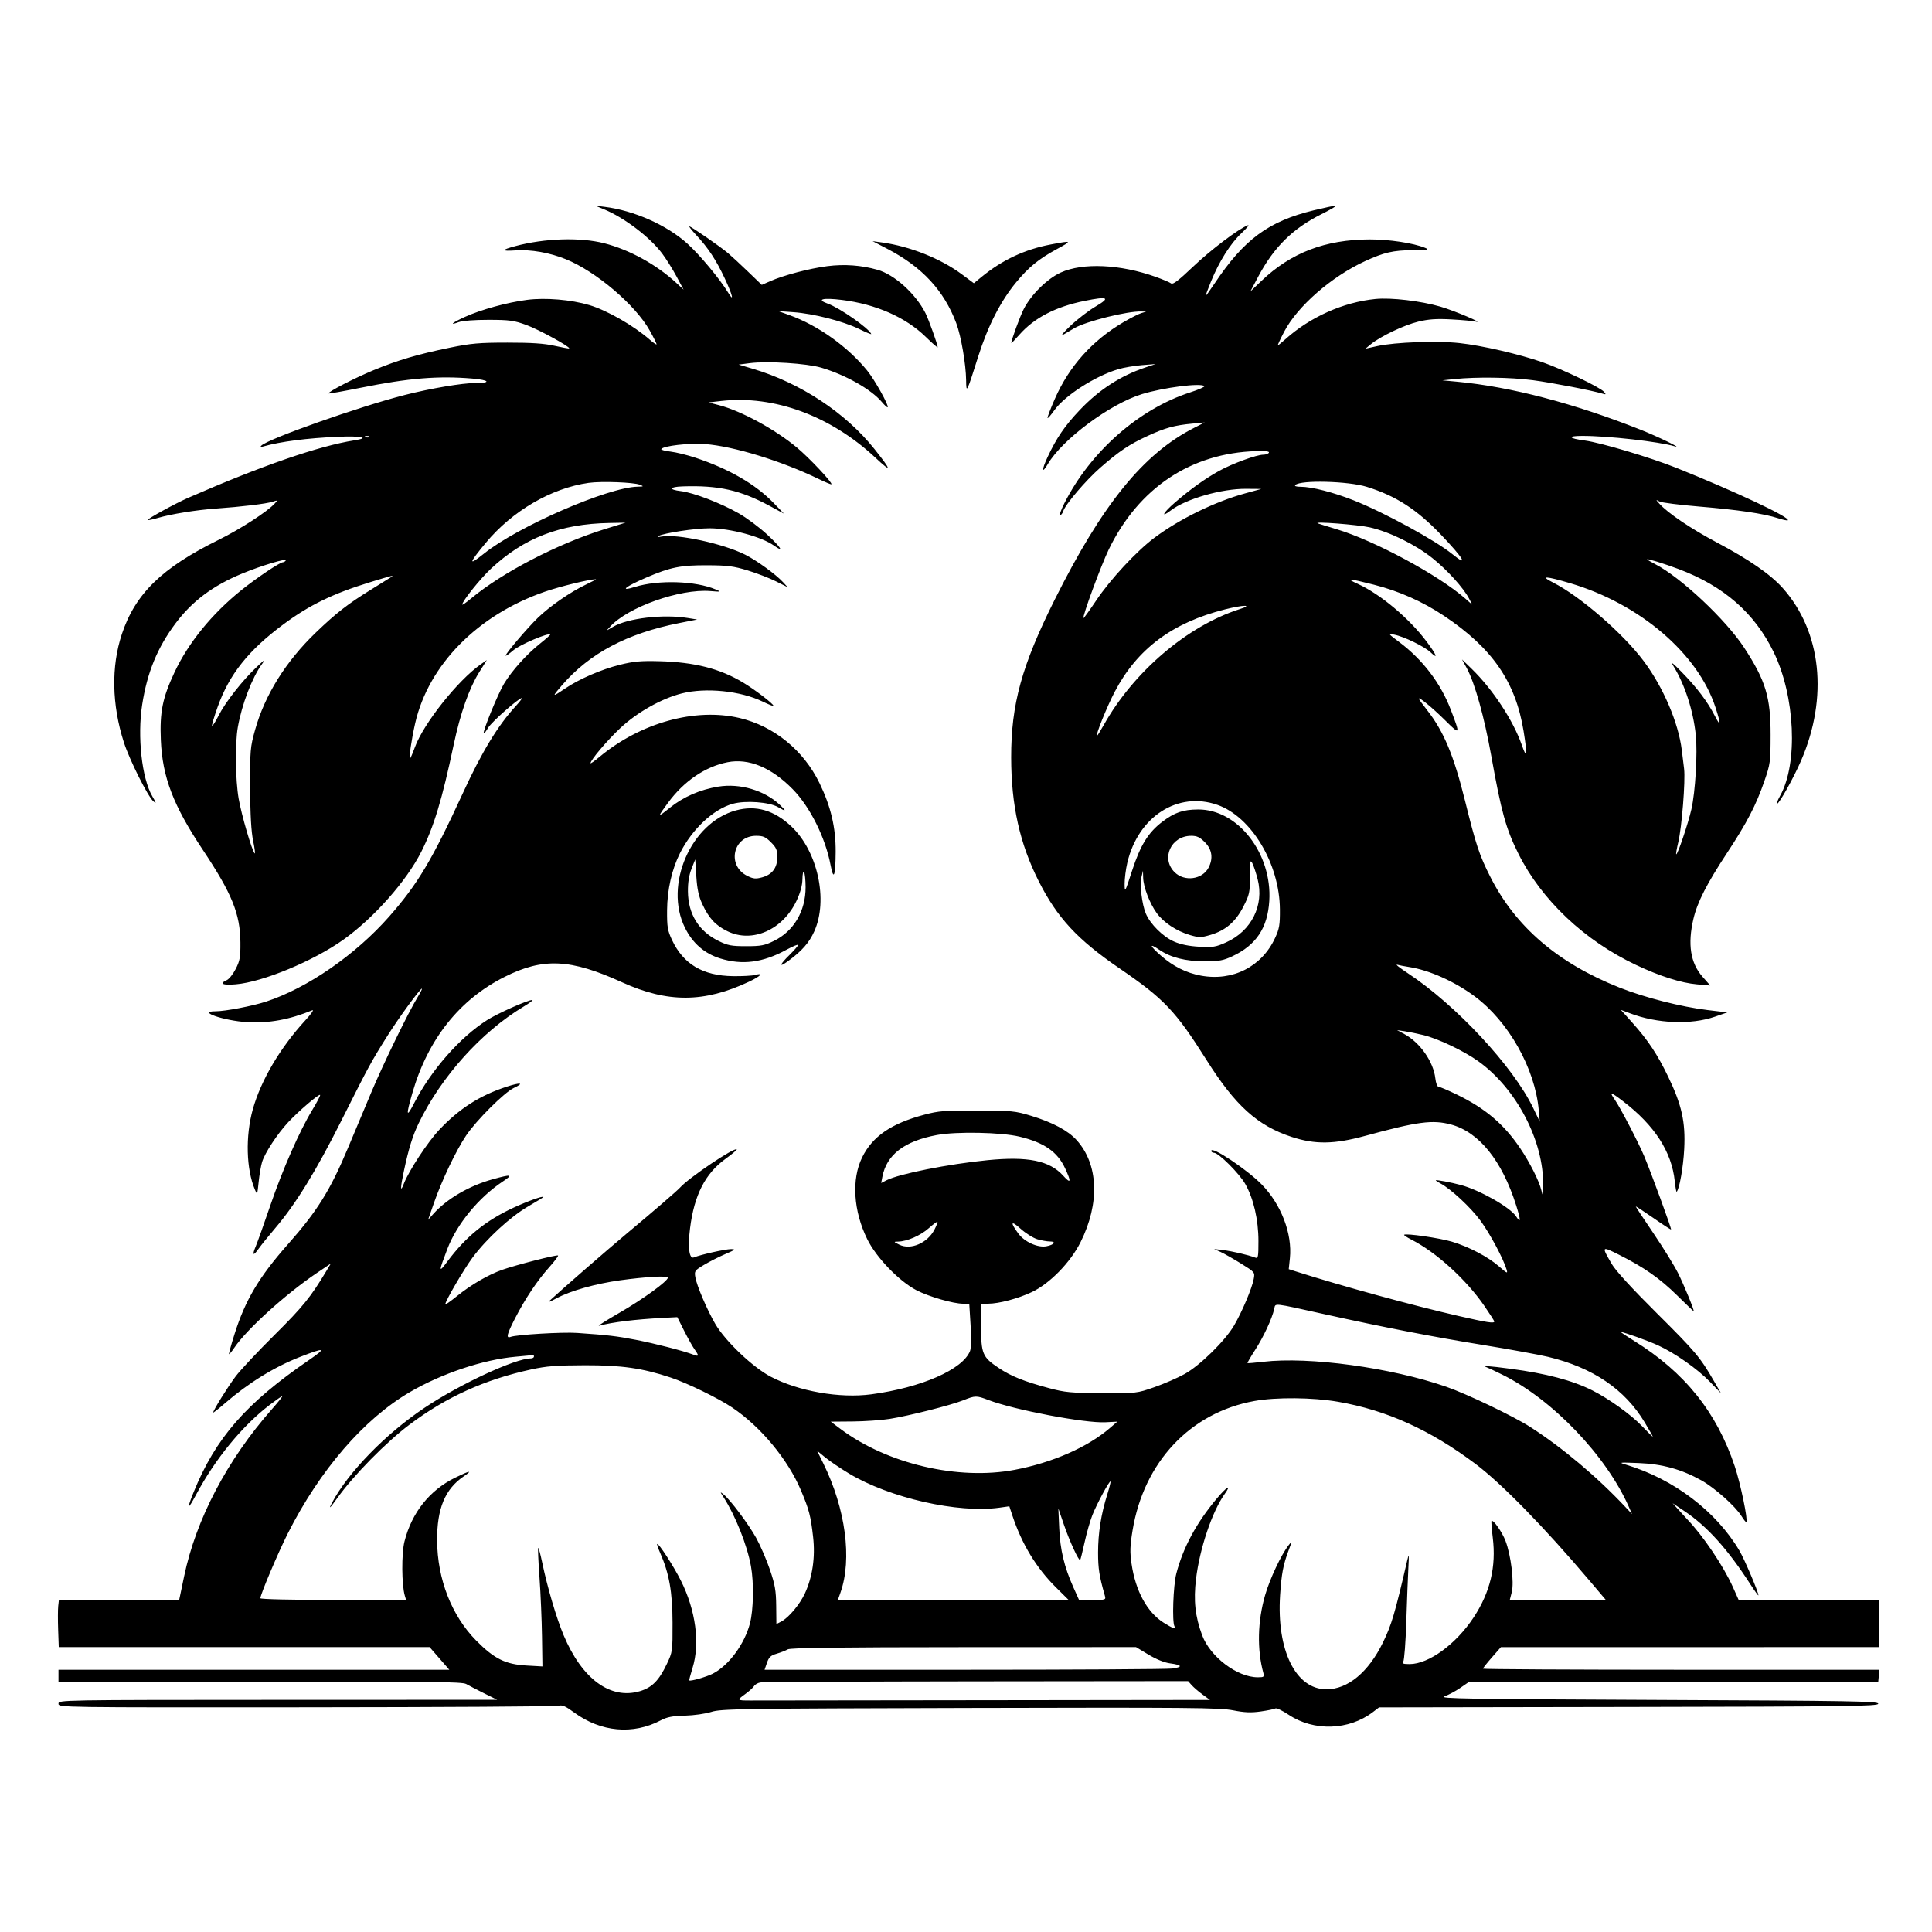 <svg xmlns="http://www.w3.org/2000/svg" height="3072" width="3072" version="1.1" id="svg"><path fill-rule="evenodd" fill="black" stroke="none" d="M960.920 333.025 C 993.145 346.452,1033.443 377.173,1052.932 403.170 C 1059.253 411.601,1069.494 427.950,1075.689 439.500 L 1086.953 460.500 1075.227 449.698 C 1043.606 420.568,1000.875 397.079,960.838 386.818 C 922.599 377.018,866.057 378.816,819.440 391.315 C 796.364 397.502,796.530 399.696,819.954 398.136 C 844.480 396.503,873.983 401.694,899.799 412.184 C 947.841 431.705,1010.327 484.864,1033.102 525.588 C 1039.096 536.307,1044.000 546.099,1044.000 547.349 C 1044.000 548.599,1039.321 545.513,1033.601 540.491 C 1007.917 517.940,965.269 493.465,937.073 485.095 C 907.906 476.436,867.212 473.019,838.093 476.782 C 806.179 480.907,764.990 492.224,738.998 504.010 C 719.021 513.067,713.125 518.222,729.750 512.094 C 735.433 509.999,755.142 508.524,777.000 508.559 C 810.068 508.611,817.122 509.568,836.683 516.659 C 856.308 523.773,907.326 551.674,904.987 554.013 C 904.496 554.504,894.061 552.631,881.797 549.851 C 865.476 546.151,845.430 544.799,807.000 544.806 C 761.796 544.814,749.036 545.936,715.186 552.879 C 663.953 563.386,632.686 572.619,593.837 588.712 C 563.068 601.457,520.490 623.490,522.584 625.584 C 523.154 626.154,545.868 622.140,573.060 616.663 C 649.770 601.214,696.615 597.339,751.047 601.940 C 778.107 604.228,781.700 609.000,756.363 609.000 C 735.295 609.000,684.936 617.515,643.500 628.084 C 571.523 646.443,425.998 697.832,415.500 708.598 C 413.465 710.684,414.431 711.119,418.500 709.947 C 445.546 702.162,488.638 696.581,537.750 694.502 C 575.023 692.925,589.360 696.144,563.250 700.227 C 507.249 708.985,415.681 740.675,298.816 791.742 C 278.877 800.455,233.391 825.391,234.823 826.823 C 235.459 827.459,242.622 826.016,250.740 823.617 C 271.981 817.338,312.281 810.829,343.500 808.635 C 383.715 805.808,423.370 801.029,433.223 797.822 C 441.598 795.096,441.744 795.205,436.891 800.568 C 425.218 813.467,382.118 841.379,347.569 858.415 C 257.528 902.813,215.143 944.090,193.792 1008.174 C 176.609 1059.750,177.742 1120.617,196.999 1180.500 C 205.925 1208.256,234.986 1266.313,243.878 1274.153 C 248.940 1278.616,248.641 1277.252,242.067 1265.899 C 225.477 1237.251,218.206 1171.175,226.067 1120.500 C 234.023 1069.215,250.311 1029.541,279.202 991.076 C 305.748 955.733,338.320 931.348,384.618 912.158 C 415.494 899.360,457.042 886.887,454.364 891.219 C 453.419 892.749,451.389 894.000,449.854 894.000 C 445.063 894.000,407.555 919.187,383.527 938.539 C 336.881 976.107,299.505 1022.072,277.514 1068.911 C 258.421 1109.577,253.858 1132.185,255.749 1176.748 C 258.255 1235.799,275.387 1280.571,322.618 1351.500 C 368.879 1420.973,381.897 1453.063,382.275 1498.561 C 382.469 1521.895,381.450 1527.678,374.872 1540.561 C 370.677 1548.777,364.265 1556.833,360.622 1558.461 C 347.990 1564.111,353.951 1566.874,374.968 1565.112 C 417.810 1561.521,498.587 1528.002,546.122 1494.091 C 594.559 1459.535,646.534 1400.771,670.090 1353.928 C 690.009 1314.317,702.995 1271.292,721.530 1183.500 C 731.864 1134.553,746.089 1094.169,761.852 1069.029 L 774.070 1049.541 764.285 1056.410 C 727.868 1081.971,673.397 1150.598,659.691 1188.186 C 656.119 1197.984,652.655 1206.000,651.995 1206.000 C 649.888 1206.000,654.368 1175.337,660.194 1149.872 C 681.426 1057.081,759.632 977.722,866.158 940.871 C 890.667 932.393,937.398 920.990,947.581 921.002 C 948.637 921.004,941.400 924.857,931.500 929.565 C 907.031 941.202,874.826 963.444,855.473 982.073 C 838.951 997.976,804.000 1039.006,804.000 1042.498 C 804.000 1043.581,809.565 1039.704,816.368 1033.881 C 826.748 1024.996,871.783 1005.783,874.907 1008.907 C 875.375 1009.375,868.204 1015.775,858.972 1023.129 C 837.126 1040.531,814.060 1066.216,801.338 1087.305 C 791.567 1103.503,766.919 1163.919,769.165 1166.165 C 769.765 1166.765,772.937 1162.713,776.213 1157.160 C 781.644 1147.955,824.648 1110.000,829.646 1110.000 C 830.811 1110.000,826.490 1115.738,820.043 1122.750 C 791.623 1153.665,766.163 1195.549,736.218 1260.648 C 687.129 1367.368,664.231 1405.744,618.854 1457.350 C 565.336 1518.213,488.559 1571.231,422.915 1592.655 C 401.343 1599.695,358.000 1607.989,342.750 1607.996 C 312.147 1608.009,356.448 1623.174,393.282 1625.295 C 427.556 1627.268,460.684 1621.193,496.500 1606.368 C 499.806 1605.000,495.017 1612.011,485.830 1621.987 C 445.626 1665.645,414.795 1717.844,401.950 1764.000 C 390.094 1806.605,391.472 1859.046,405.301 1891.500 C 409.033 1900.257,409.194 1899.933,411.269 1879.500 C 412.442 1867.950,414.896 1853.631,416.723 1847.681 C 421.200 1833.097,440.955 1803.017,458.307 1784.363 C 474.636 1766.808,507.062 1739.062,508.992 1740.992 C 509.710 1741.710,504.115 1752.480,496.559 1764.926 C 476.093 1798.636,449.309 1859.652,429.441 1917.824 C 419.734 1946.246,409.571 1974.770,406.857 1981.211 C 400.521 1996.244,402.440 1998.054,411.324 1985.423 C 415.162 1979.965,426.935 1965.375,437.485 1953.000 C 470.370 1914.428,502.602 1862.002,543.372 1780.773 C 586.446 1694.956,589.885 1688.626,616.064 1647.000 C 634.022 1618.446,667.922 1572.000,670.805 1572.000 C 671.649 1572.000,668.819 1577.738,664.516 1584.750 C 649.476 1609.258,609.705 1690.884,590.333 1737.000 C 579.590 1762.575,563.040 1802.052,553.555 1824.727 C 525.248 1892.400,504.540 1925.666,457.946 1978.314 C 412.076 2030.145,390.081 2067.084,373.084 2120.837 C 367.634 2138.073,363.613 2152.613,364.148 2153.148 C 364.684 2153.684,368.541 2149.032,372.720 2142.811 C 392.265 2113.715,454.270 2057.545,503.557 2024.287 L 526.033 2009.120 519.024 2020.810 C 493.957 2062.615,481.488 2078.005,436.638 2122.500 C 410.027 2148.900,382.174 2178.600,374.743 2188.500 C 362.150 2205.275,339.000 2242.497,339.000 2245.969 C 339.000 2246.815,347.438 2240.196,357.750 2231.259 C 394.844 2199.114,436.190 2173.590,477.000 2157.643 C 516.864 2142.065,519.858 2142.993,491.785 2162.223 C 391.100 2231.195,342.956 2286.319,307.767 2372.919 C 296.744 2400.048,298.282 2402.026,311.329 2377.500 C 342.006 2319.832,385.408 2266.892,429.502 2233.358 C 439.163 2226.011,447.866 2220.000,448.842 2220.000 C 449.819 2220.000,442.573 2229.113,432.740 2240.250 C 361.352 2321.112,311.687 2415.577,292.759 2506.500 C 290.011 2519.700,287.115 2533.538,286.324 2537.250 L 284.886 2544.000 189.271 2544.000 L 93.656 2544.000 92.578 2553.750 C 91.985 2559.113,91.933 2575.988,92.463 2591.250 L 93.426 2619.000 388.263 2619.000 L 683.100 2619.000 698.756 2637.000 L 714.412 2655.000 403.706 2655.000 L 93.000 2655.000 93.000 2664.750 L 93.000 2674.500 413.496 2673.972 C 684.287 2673.526,735.116 2674.099,741.246 2677.667 C 745.236 2679.989,757.950 2686.591,769.500 2692.337 L 790.500 2702.784 441.750 2702.892 C 95.036 2702.999,93.000 2703.035,93.000 2709.000 C 93.000 2714.971,94.900 2714.999,486.750 2714.701 C 703.313 2714.536,883.875 2713.453,888.000 2712.293 C 893.971 2710.613,899.031 2712.776,912.826 2722.905 C 955.416 2754.175,1006.446 2758.794,1050.746 2735.387 C 1060.626 2730.167,1069.245 2728.500,1089.000 2727.989 C 1103.271 2727.620,1121.766 2725.002,1131.000 2722.043 C 1146.346 2717.126,1175.086 2716.688,1542.000 2715.776 C 1890.350 2714.910,1939.310 2715.345,1960.517 2719.490 C 1978.982 2723.099,1989.186 2723.524,2004.663 2721.333 C 2015.735 2719.765,2026.215 2717.603,2027.952 2716.530 C 2029.689 2715.456,2039.169 2719.958,2049.018 2726.535 C 2089.039 2753.260,2144.728 2751.514,2182.984 2722.334 L 2192.798 2714.849 2589.649 2714.174 C 2940.106 2713.579,2986.500 2712.974,2986.500 2709.000 C 2986.500 2705.034,2944.871 2704.322,2635.841 2703.000 C 2331.469 2701.698,2286.721 2700.949,2296.841 2697.325 C 2303.254 2695.029,2314.575 2688.954,2322.000 2683.825 L 2335.500 2674.500 2661.000 2674.481 L 2986.500 2674.461 2987.440 2664.731 L 2988.380 2655.000 2673.190 2655.000 C 2499.836 2655.000,2358.000 2654.229,2358.000 2653.287 C 2358.000 2652.345,2364.413 2644.262,2372.250 2635.325 L 2386.500 2619.076 2687.250 2619.038 L 2988.000 2619.000 2988.000 2581.500 L 2988.000 2544.000 2876.250 2543.919 L 2764.500 2543.839 2755.500 2523.692 C 2740.441 2489.983,2707.327 2440.974,2682.019 2414.938 C 2681.183 2414.078,2675.775 2408.146,2670.000 2401.755 L 2659.500 2390.135 2677.785 2402.363 C 2714.520 2426.931,2747.052 2463.007,2783.612 2519.715 C 2790.425 2530.283,2796.000 2537.876,2796.000 2536.587 C 2796.000 2531.378,2773.822 2479.267,2765.853 2465.751 C 2728.931 2403.130,2661.344 2351.777,2586.000 2329.097 C 2573.156 2325.231,2574.104 2325.097,2605.500 2326.330 C 2643.137 2327.808,2673.716 2336.251,2705.367 2353.903 C 2726.507 2365.692,2759.512 2395.149,2769.266 2410.931 C 2772.796 2416.642,2776.180 2420.820,2776.786 2420.214 C 2779.689 2417.311,2767.583 2359.047,2758.329 2331.380 C 2729.513 2245.235,2678.736 2182.038,2598.078 2131.930 C 2585.745 2124.268,2576.410 2118.000,2577.332 2118.000 C 2581.689 2118.000,2619.460 2131.517,2635.813 2138.928 C 2662.837 2151.175,2699.113 2176.620,2719.031 2197.299 L 2736.562 2215.500 2725.298 2196.000 C 2703.435 2158.148,2695.658 2148.911,2634.375 2088.000 C 2594.867 2048.731,2569.028 2020.536,2562.896 2010.000 C 2546.188 1981.298,2546.342 1981.098,2574.336 1995.136 C 2613.927 2014.989,2639.201 2032.677,2666.794 2059.838 C 2680.853 2073.677,2692.665 2085.000,2693.043 2085.000 C 2694.821 2085.000,2677.809 2043.477,2668.116 2024.156 C 2662.141 2012.245,2644.595 1983.851,2629.126 1961.057 C 2613.657 1938.263,2601.000 1919.070,2601.000 1918.407 C 2601.000 1917.743,2613.436 1925.869,2628.635 1936.465 C 2643.834 1947.061,2656.636 1955.364,2657.084 1954.916 C 2658.091 1953.909,2625.779 1865.653,2614.647 1839.000 C 2605.513 1817.133,2576.185 1760.738,2567.602 1748.537 C 2558.372 1735.416,2561.049 1735.920,2580.750 1751.013 C 2631.072 1789.561,2658.105 1831.420,2663.014 1878.393 C 2664.034 1888.149,2665.372 1895.628,2665.988 1895.012 C 2670.390 1890.610,2676.527 1855.835,2678.003 1826.924 C 2680.191 1784.058,2674.150 1756.858,2652.448 1711.863 C 2635.307 1676.325,2620.435 1653.938,2595.363 1625.936 L 2577.205 1605.654 2591.657 1611.146 C 2635.142 1627.669,2688.760 1629.809,2727.000 1616.547 L 2746.500 1609.785 2715.426 1606.063 C 2673.147 1600.999,2615.346 1586.269,2575.134 1570.310 C 2477.085 1531.397,2409.937 1473.841,2369.656 1394.183 C 2352.209 1359.679,2347.050 1344.149,2329.429 1273.075 C 2311.674 1201.465,2295.680 1163.089,2269.753 1129.889 C 2262.189 1120.203,2256.000 1111.674,2256.000 1110.935 C 2256.000 1107.529,2277.558 1125.236,2297.571 1145.080 C 2322.023 1169.325,2322.258 1168.902,2306.813 1128.455 C 2290.662 1086.158,2262.122 1048.762,2224.500 1020.599 C 2206.983 1007.486,2206.782 1007.178,2217.000 1009.134 C 2232.222 1012.048,2265.160 1028.079,2274.750 1037.241 C 2287.477 1049.400,2284.499 1041.573,2268.084 1019.720 C 2240.396 982.859,2194.758 944.650,2159.006 928.395 C 2138.423 919.037,2143.623 919.292,2184.430 929.639 C 2224.376 939.768,2262.210 956.570,2296.157 979.256 C 2372.852 1030.510,2409.867 1084.157,2422.591 1162.500 C 2428.840 1200.980,2427.953 1208.263,2419.859 1184.923 C 2406.336 1145.930,2373.576 1096.067,2340.083 1063.500 L 2324.657 1048.500 2332.041 1062.000 C 2345.013 1085.718,2360.091 1139.724,2371.406 1203.000 C 2387.201 1291.328,2394.631 1318.070,2414.336 1357.500 C 2451.060 1430.988,2519.249 1495.494,2601.130 1534.206 C 2639.169 1552.190,2673.073 1562.980,2698.439 1565.174 L 2719.378 1566.986 2707.039 1552.968 C 2687.876 1531.198,2683.204 1501.289,2692.671 1461.000 C 2698.872 1434.610,2713.775 1405.383,2745.951 1356.509 C 2777.905 1307.973,2792.113 1280.638,2805.467 1242.000 C 2814.880 1214.765,2815.320 1211.503,2815.374 1168.500 C 2815.450 1108.569,2807.484 1082.242,2773.497 1030.102 C 2744.331 985.358,2672.548 917.927,2631.750 896.950 C 2624.738 893.344,2619.000 889.928,2619.000 889.359 C 2619.000 887.801,2645.891 896.100,2669.021 904.796 C 2740.816 931.789,2789.759 974.498,2820.137 1036.662 C 2854.422 1106.820,2859.300 1213.808,2830.559 1265.232 C 2826.634 1272.254,2824.437 1278.000,2825.676 1278.000 C 2829.033 1278.000,2852.158 1236.476,2863.807 1209.533 C 2907.376 1108.758,2896.265 1004.128,2834.657 935.027 C 2815.296 913.311,2780.838 889.463,2730.000 862.594 C 2689.172 841.016,2651.629 815.663,2638.328 800.689 C 2632.526 794.157,2632.528 794.142,2638.793 797.424 C 2642.254 799.238,2670.604 802.846,2701.793 805.442 C 2763.555 810.584,2804.429 816.620,2826.944 823.925 C 2834.889 826.502,2841.984 828.016,2842.712 827.288 C 2847.168 822.832,2759.037 781.376,2665.291 743.830 C 2624.457 727.476,2544.906 703.745,2520.000 700.488 C 2493.995 697.087,2491.615 693.191,2515.500 693.122 C 2556.593 693.004,2637.868 702.160,2663.263 709.767 C 2676.154 713.629,2635.818 694.088,2608.635 683.303 C 2503.168 641.457,2402.271 615.020,2317.500 607.020 L 2293.500 604.755 2313.000 602.728 C 2347.793 599.112,2401.896 599.896,2437.238 604.529 C 2467.628 608.512,2531.612 620.885,2548.476 626.039 C 2553.693 627.633,2553.942 627.250,2550.433 623.022 C 2544.609 616.004,2484.004 586.877,2452.500 575.955 C 2414.933 562.931,2356.761 549.499,2320.798 545.544 C 2285.409 541.653,2218.389 544.058,2190.299 550.227 L 2171.098 554.444 2179.799 547.315 C 2195.155 534.732,2232.857 516.786,2255.207 511.421 C 2271.774 507.444,2284.206 506.604,2307.707 507.875 C 2324.643 508.790,2341.875 510.344,2346.000 511.328 C 2362.373 515.233,2312.957 494.123,2290.361 487.560 C 2259.100 478.480,2211.905 472.921,2187.096 475.396 C 2135.642 480.531,2082.904 504.174,2043.343 539.843 C 2037.757 544.879,2032.621 549.000,2031.930 549.000 C 2031.239 549.000,2035.784 539.213,2042.031 527.250 C 2063.092 486.920,2117.061 439.854,2170.418 415.285 C 2200.740 401.322,2214.941 398.049,2246.456 397.758 C 2270.779 397.534,2273.300 397.046,2265.851 394.005 C 2247.248 386.409,2208.460 380.558,2177.564 380.686 C 2107.087 380.978,2052.692 401.856,2005.807 446.611 L 1988.114 463.500 2000.465 440.191 C 2025.396 393.139,2055.493 363.360,2101.155 340.566 C 2116.102 333.105,2126.344 327.002,2123.916 327.004 C 2121.487 327.006,2105.697 330.352,2088.828 334.439 C 2016.895 351.866,1977.873 380.736,1930.861 451.308 C 1923.238 462.753,1917.000 471.330,1917.000 470.369 C 1917.000 469.408,1920.917 458.997,1925.704 447.234 C 1938.645 415.433,1956.563 387.101,1974.117 370.681 C 1982.703 362.650,1987.202 357.038,1984.114 358.211 C 1969.449 363.779,1924.926 397.443,1896.978 424.094 C 1874.348 445.673,1864.935 452.876,1862.222 450.692 C 1860.175 449.044,1849.050 444.319,1837.500 440.191 C 1781.369 420.131,1721.683 417.420,1686.654 433.340 C 1665.151 443.113,1639.360 468.595,1627.717 491.572 C 1621.690 503.466,1608.000 540.852,1608.000 545.418 C 1608.000 546.203,1613.726 540.339,1620.725 532.388 C 1644.506 505.372,1678.356 487.771,1724.524 478.416 C 1761.793 470.864,1766.377 473.121,1742.304 487.169 C 1731.305 493.587,1713.125 507.556,1701.903 518.212 C 1690.682 528.868,1685.433 535.254,1690.241 532.403 C 1695.049 529.551,1703.149 524.794,1708.241 521.830 C 1727.192 510.801,1792.670 494.506,1815.000 495.262 L 1822.500 495.516 1814.652 497.891 C 1810.335 499.197,1797.510 505.728,1786.152 512.402 C 1736.631 541.503,1699.943 582.537,1677.315 634.132 C 1670.242 650.260,1665.007 664.007,1665.682 664.682 C 1666.357 665.357,1671.151 659.891,1676.335 652.536 C 1692.817 629.153,1741.263 597.985,1778.154 587.029 C 1786.759 584.474,1803.632 581.587,1815.649 580.614 L 1837.500 578.844 1821.000 584.376 C 1781.723 597.543,1747.475 619.762,1717.015 651.837 C 1693.201 676.913,1679.851 696.416,1665.737 726.750 C 1656.108 747.445,1656.358 754.361,1666.137 737.806 C 1689.396 698.433,1765.044 642.264,1815.811 626.674 C 1850.108 616.141,1909.539 608.539,1914.987 613.987 C 1916.079 615.079,1905.842 619.580,1892.237 623.988 C 1810.773 650.382,1733.723 718.347,1692.351 800.306 C 1687.160 810.588,1684.192 819.000,1685.755 819.000 C 1687.317 819.000,1689.466 816.257,1690.531 812.904 C 1694.030 801.878,1726.740 763.513,1749.753 743.442 C 1779.844 717.198,1795.669 706.605,1824.980 693.085 C 1852.582 680.354,1867.747 676.189,1896.000 673.583 L 1915.500 671.783 1899.000 680.172 C 1818.045 721.332,1752.893 801.613,1676.778 954.000 C 1624.561 1058.542,1607.666 1119.936,1607.813 1204.604 C 1607.945 1280.644,1621.438 1341.281,1651.490 1400.876 C 1680.988 1459.375,1713.069 1494.007,1780.284 1539.914 C 1850.937 1588.169,1869.299 1607.514,1918.500 1685.538 C 1964.215 1758.033,1999.618 1789.991,2053.935 1807.793 C 2091.156 1819.993,2121.255 1819.566,2170.500 1806.140 C 2254.170 1783.329,2277.949 1780.180,2307.166 1788.043 C 2351.746 1800.040,2388.281 1845.421,2410.833 1916.810 C 2418.433 1940.867,2418.347 1945.897,2410.541 1933.983 C 2401.159 1919.665,2352.971 1892.340,2322.753 1884.203 C 2307.005 1879.962,2283.000 1875.487,2283.000 1876.792 C 2283.000 1877.351,2286.284 1879.539,2290.299 1881.654 C 2306.902 1890.403,2338.656 1919.952,2354.072 1941.000 C 2369.301 1961.793,2390.460 2001.449,2395.610 2018.851 C 2397.555 2025.421,2396.310 2024.903,2383.892 2013.972 C 2366.364 1998.543,2335.636 1982.376,2308.500 1974.306 C 2288.698 1968.416,2235.289 1960.711,2232.639 1963.361 C 2231.968 1964.032,2237.287 1967.566,2244.459 1971.213 C 2283.658 1991.146,2331.436 2034.614,2360.250 2076.555 C 2368.913 2089.164,2376.000 2100.272,2376.000 2101.240 C 2376.000 2104.643,2364.730 2102.902,2318.829 2092.407 C 2246.509 2075.871,2132.905 2044.756,2060.346 2021.610 L 2049.191 2018.052 2051.010 2000.649 C 2055.089 1961.624,2036.974 1914.515,2005.732 1882.902 C 1982.163 1859.053,1926.000 1821.735,1926.000 1829.923 C 1926.000 1831.615,1927.948 1833.000,1930.329 1833.000 C 1937.620 1833.000,1970.308 1865.560,1979.969 1882.446 C 1993.158 1905.497,2001.000 1939.376,2001.000 1973.301 C 2001.000 1999.068,2000.523 2001.457,1995.750 1999.607 C 1985.166 1995.504,1958.973 1989.376,1944.928 1987.717 L 1930.500 1986.012 1941.000 1990.793 C 1946.775 1993.423,1961.399 2001.729,1973.497 2009.251 C 1995.434 2022.891,1995.488 2022.958,1993.494 2033.714 C 1990.751 2048.510,1975.016 2085.758,1962.324 2107.500 C 1948.063 2131.929,1908.217 2171.065,1883.650 2184.771 C 1872.732 2190.863,1851.132 2200.269,1835.650 2205.673 C 1807.579 2215.472,1807.344 2215.499,1752.000 2215.184 C 1702.623 2214.902,1693.356 2214.026,1668.000 2207.237 C 1628.029 2196.534,1607.784 2188.406,1587.793 2175.032 C 1562.282 2157.965,1560.000 2152.566,1560.000 2109.287 L 1560.000 2073.000 1571.250 2072.956 C 1588.608 2072.887,1618.916 2064.819,1640.735 2054.458 C 1669.410 2040.842,1702.174 2007.209,1718.277 1974.861 C 1749.055 1913.029,1746.625 1851.274,1711.900 1812.837 C 1698.207 1797.682,1673.687 1784.599,1639.419 1774.166 C 1614.182 1766.482,1608.845 1765.957,1554.000 1765.769 C 1502.333 1765.591,1492.522 1766.361,1470.000 1772.361 C 1417.003 1786.478,1387.369 1806.795,1370.860 1840.329 C 1353.746 1875.094,1356.918 1925.538,1379.045 1970.497 C 1393.339 1999.538,1429.525 2037.094,1457.058 2051.463 C 1476.814 2061.772,1515.659 2073.000,1531.572 2073.000 L 1541.184 2073.000 1543.268 2106.841 C 1544.501 2126.853,1544.170 2143.710,1542.459 2148.091 C 1530.966 2177.514,1465.293 2206.363,1385.430 2217.073 C 1335.391 2223.783,1269.969 2212.322,1225.500 2189.057 C 1197.186 2174.243,1153.558 2132.782,1137.508 2105.436 C 1124.606 2083.451,1107.897 2044.424,1105.640 2031.000 C 1103.942 2020.906,1104.485 2020.136,1119.687 2011.072 C 1128.384 2005.886,1143.600 1998.179,1153.500 1993.945 C 1168.992 1987.319,1170.246 1986.232,1162.500 1986.147 C 1153.755 1986.050,1113.638 1995.017,1103.433 1999.350 C 1095.862 2002.564,1093.347 1983.805,1097.218 1953.000 C 1103.849 1900.232,1121.284 1866.076,1153.528 1842.692 C 1164.101 1835.025,1172.202 1828.202,1171.531 1827.531 C 1167.823 1823.823,1095.310 1872.634,1081.500 1888.133 C 1076.798 1893.410,1040.151 1925.035,997.500 1960.623 C 965.457 1987.359,891.361 2051.874,873.000 2069.024 C 870.525 2071.336,875.925 2069.213,885.000 2064.307 C 906.963 2052.434,946.635 2041.232,986.206 2035.730 C 1026.057 2030.189,1062.000 2028.170,1062.000 2031.473 C 1062.000 2036.987,1022.186 2065.935,985.500 2087.095 C 964.050 2099.467,949.200 2108.875,952.500 2108.001 C 974.320 2102.226,1009.741 2097.875,1053.715 2095.567 L 1076.931 2094.349 1087.673 2115.752 C 1093.581 2127.524,1101.021 2140.817,1104.207 2145.291 C 1111.850 2156.025,1111.524 2157.431,1102.212 2153.890 C 1086.362 2147.864,1041.572 2136.328,1011.000 2130.398 C 980.522 2124.486,966.198 2122.808,917.579 2119.453 C 894.299 2117.846,821.243 2122.176,812.039 2125.708 C 804.180 2128.724,805.834 2121.788,819.135 2095.958 C 835.220 2064.721,854.170 2036.373,873.179 2015.113 C 881.729 2005.549,888.096 1997.096,887.326 1996.326 C 885.637 1994.637,820.891 2011.228,798.607 2019.060 C 776.448 2026.849,748.858 2042.868,726.750 2060.782 C 716.438 2069.139,708.000 2075.080,708.000 2073.984 C 708.000 2068.845,737.437 2018.395,751.415 1999.579 C 773.785 1969.465,811.702 1934.577,839.809 1918.246 C 853.114 1910.515,864.000 1903.806,864.000 1903.337 C 864.000 1901.002,839.017 1909.890,817.043 1920.043 C 772.482 1940.630,740.890 1966.244,711.640 2005.500 C 697.232 2024.838,697.202 2022.906,711.335 1985.849 C 726.379 1946.405,761.332 1903.905,799.542 1878.595 C 816.431 1867.409,813.464 1866.760,783.454 1875.076 C 746.060 1885.438,710.642 1906.106,689.104 1930.134 L 680.708 1939.500 690.097 1912.500 C 702.471 1876.917,725.163 1829.375,741.116 1805.610 C 757.318 1781.473,801.872 1737.017,816.994 1729.898 C 834.609 1721.606,827.787 1720.593,804.942 1728.109 C 762.501 1742.072,730.125 1762.857,698.347 1796.543 C 679.999 1815.993,649.744 1862.132,642.026 1882.432 C 636.400 1897.230,636.406 1889.227,642.042 1862.782 C 649.888 1825.966,656.080 1805.963,665.912 1785.665 C 701.714 1711.756,765.596 1640.752,832.324 1600.698 C 842.126 1594.814,848.463 1590.000,846.404 1590.000 C 839.146 1590.000,791.104 1611.389,774.406 1622.054 C 730.963 1649.802,685.355 1701.766,658.478 1754.139 C 646.046 1778.364,645.292 1774.069,655.660 1738.086 C 680.333 1652.450,730.606 1589.173,802.596 1553.142 C 863.714 1522.552,907.056 1524.570,988.945 1561.816 C 1061.654 1594.888,1119.830 1594.580,1191.412 1560.745 C 1209.676 1552.112,1214.868 1546.245,1200.750 1550.193 C 1196.213 1551.462,1180.350 1552.330,1165.500 1552.122 C 1117.519 1551.449,1086.553 1533.081,1068.511 1494.589 C 1061.441 1479.508,1060.522 1473.975,1060.691 1447.500 C 1060.899 1414.802,1068.291 1382.067,1081.233 1356.528 C 1100.693 1318.124,1134.237 1286.753,1165.070 1278.120 C 1185.313 1272.453,1223.304 1275.227,1237.125 1283.381 C 1250.129 1291.054,1250.884 1289.943,1239.750 1279.520 C 1215.284 1256.616,1176.549 1245.208,1142.183 1250.783 C 1113.085 1255.504,1086.629 1267.042,1065.067 1284.417 C 1045.116 1300.494,1044.909 1299.936,1062.136 1276.500 C 1087.478 1242.024,1121.327 1218.976,1156.891 1211.979 C 1190.467 1205.373,1226.511 1220.305,1260.480 1254.891 C 1287.952 1282.863,1312.366 1331.730,1320.628 1375.282 C 1325.545 1401.202,1328.521 1393.604,1328.768 1354.500 C 1329.012 1315.900,1321.155 1282.487,1303.064 1245.202 C 1277.704 1192.936,1230.570 1154.546,1175.955 1141.674 C 1105.417 1125.049,1018.501 1149.176,953.250 1203.495 C 945.413 1210.019,939.000 1214.544,939.000 1213.550 C 939.000 1208.437,964.985 1177.756,986.291 1157.713 C 1012.978 1132.608,1052.044 1110.615,1084.380 1102.492 C 1122.531 1092.908,1177.630 1098.532,1212.750 1115.594 C 1222.238 1120.203,1229.933 1123.193,1229.851 1122.237 C 1229.570 1118.968,1200.749 1096.878,1181.874 1085.466 C 1145.044 1063.196,1104.627 1052.855,1048.500 1051.342 C 1018.895 1050.544,1007.646 1051.576,985.172 1057.152 C 956.548 1064.254,920.904 1079.682,899.268 1094.333 C 877.483 1109.085,877.037 1108.730,893.450 1089.709 C 937.391 1038.784,997.004 1007.143,1080.000 990.692 L 1108.500 985.044 1093.500 982.632 C 1054.246 976.320,998.505 982.867,975.000 996.550 L 964.500 1002.663 970.009 996.559 C 998.130 965.402,1081.064 935.898,1129.500 939.819 C 1146.881 941.226,1147.168 941.135,1137.853 937.171 C 1105.904 923.578,1046.768 921.736,1009.773 933.183 C 983.769 941.229,993.984 932.760,1027.716 918.307 C 1066.263 901.791,1082.147 898.606,1125.000 898.800 C 1156.799 898.944,1166.512 900.193,1188.890 907.012 C 1203.404 911.436,1223.654 919.252,1233.890 924.382 L 1252.500 933.710 1245.000 925.574 C 1233.573 913.179,1203.486 891.332,1184.969 881.984 C 1150.128 864.397,1076.730 848.518,1051.773 853.169 C 1045.875 854.268,1044.138 853.959,1047.000 852.319 C 1055.298 847.566,1105.266 839.988,1128.270 839.994 C 1161.288 840.003,1210.755 853.296,1230.750 867.534 C 1247.388 879.381,1241.968 870.563,1220.062 850.145 C 1207.880 838.790,1187.402 823.507,1174.556 816.182 C 1146.156 799.989,1102.592 783.261,1082.679 780.903 C 1062.656 778.531,1064.164 774.132,1085.250 773.407 C 1142.454 771.440,1177.303 779.252,1224.000 804.508 L 1246.500 816.677 1230.000 799.639 C 1201.143 769.841,1159.127 745.537,1105.845 727.822 C 1092.835 723.496,1074.980 719.110,1066.168 718.074 C 1057.356 717.038,1050.727 715.251,1051.437 714.102 C 1054.647 708.908,1095.743 704.195,1121.120 706.111 C 1166.429 709.531,1242.929 733.040,1301.760 761.622 C 1312.354 766.769,1321.459 770.541,1321.995 770.005 C 1324.207 767.793,1286.983 728.178,1267.244 711.738 C 1232.127 682.490,1178.738 653.453,1143.000 644.164 L 1126.500 639.876 1147.122 637.548 C 1230.816 628.104,1320.789 661.247,1391.938 727.730 C 1418.442 752.497,1418.020 748.643,1390.436 714.000 C 1344.417 656.203,1272.466 608.738,1197.000 586.393 L 1174.500 579.731 1192.266 577.455 C 1220.504 573.838,1282.611 577.749,1305.798 584.603 C 1344.589 596.071,1385.336 619.149,1402.221 639.215 C 1406.635 644.461,1410.787 648.213,1411.448 647.552 C 1413.828 645.172,1390.974 604.170,1379.090 589.500 C 1348.116 551.263,1300.499 517.285,1255.022 500.969 L 1237.500 494.683 1261.500 496.373 C 1293.291 498.611,1340.639 510.713,1365.831 523.037 C 1377.012 528.508,1385.787 532.117,1385.331 531.059 C 1381.342 521.814,1335.271 489.648,1316.252 482.829 C 1297.259 476.019,1308.063 473.124,1338.444 476.880 C 1392.803 483.602,1440.228 504.507,1472.172 535.829 C 1482.527 545.982,1491.000 553.336,1491.000 552.170 C 1491.000 547.994,1476.645 507.945,1471.520 497.824 C 1455.919 467.014,1422.273 436.616,1395.319 428.979 C 1369.564 421.682,1342.612 419.733,1315.500 423.208 C 1286.825 426.883,1246.068 437.611,1224.384 447.191 L 1211.269 452.986 1189.884 432.377 C 1178.123 421.043,1163.775 407.747,1158.000 402.832 C 1145.716 392.378,1098.933 360.000,1096.112 360.000 C 1095.049 360.000,1100.157 366.413,1107.464 374.250 C 1126.074 394.212,1138.721 413.440,1152.302 442.422 C 1164.945 469.400,1167.900 481.970,1157.611 465.000 C 1144.596 443.533,1112.527 405.050,1092.830 387.263 C 1060.376 357.954,1008.119 334.729,961.500 328.894 L 946.500 327.017 960.920 333.025 M1411.214 395.816 C 1466.348 424.539,1501.171 462.191,1520.580 514.066 C 1528.167 534.345,1535.887 579.065,1536.191 604.500 C 1536.451 626.241,1536.927 625.311,1555.331 567.133 C 1570.743 518.416,1590.825 479.079,1615.645 448.988 C 1635.470 424.953,1651.521 411.818,1680.000 396.325 C 1705.438 382.486,1705.105 382.209,1670.843 388.708 C 1629.511 396.549,1593.788 413.259,1560.986 440.097 L 1548.473 450.336 1529.486 436.226 C 1495.661 411.090,1446.877 391.629,1402.327 385.501 L 1387.500 383.462 1411.214 395.816 M587.188 694.813 C 586.191 695.809,583.603 695.916,581.438 695.049 C 579.044 694.092,579.755 693.381,583.250 693.237 C 586.413 693.107,588.184 693.816,587.188 694.813 M2017.602 719.835 C 2016.526 721.576,2012.587 723.000,2008.848 723.000 C 1998.142 723.000,1959.945 736.930,1938.839 748.531 C 1916.691 760.706,1892.910 777.709,1868.250 799.004 C 1849.422 815.263,1844.489 824.678,1861.661 811.580 C 1885.791 793.176,1942.527 776.918,1981.500 777.241 L 2005.500 777.440 1979.838 784.487 C 1931.772 797.688,1875.285 825.331,1835.513 855.116 C 1807.114 876.383,1765.475 921.230,1743.081 954.667 C 1732.401 970.615,1723.273 983.273,1722.798 982.798 C 1720.646 980.646,1750.843 898.664,1763.005 873.643 C 1810.603 775.712,1893.625 720.373,1997.529 717.318 C 2012.362 716.882,2018.919 717.704,2017.602 719.835 M1017.323 770.748 C 1023.989 773.415,1023.752 773.635,1014.000 773.831 C 966.567 774.785,823.143 837.235,769.500 880.292 C 744.225 900.579,744.929 896.302,772.297 863.301 C 814.576 812.319,876.609 776.120,936.000 767.774 C 956.171 764.939,1007.494 766.816,1017.323 770.748 M2173.500 774.151 C 2219.518 788.478,2252.764 809.943,2291.192 850.139 C 2327.360 887.972,2335.887 902.671,2309.005 880.848 C 2282.152 859.049,2200.469 814.553,2152.500 795.595 C 2119.903 782.712,2085.838 774.000,2068.058 774.000 C 2061.030 774.000,2057.871 772.944,2059.650 771.189 C 2068.020 762.935,2143.806 764.906,2173.500 774.151 M961.500 841.334 C 886.946 864.463,798.406 910.400,749.250 951.455 C 741.413 958.001,735.000 962.436,735.000 961.310 C 735.000 955.937,763.499 920.285,780.526 904.358 C 833.009 855.265,890.760 832.957,969.000 831.554 L 994.500 831.097 961.500 841.334 M2178.000 838.511 C 2209.428 845.611,2250.360 865.699,2277.516 887.350 C 2301.136 906.182,2327.211 934.971,2335.945 951.860 L 2340.871 961.386 2329.866 951.724 C 2287.413 914.450,2185.850 859.697,2125.436 841.515 C 2110.621 837.057,2097.150 832.863,2095.500 832.195 C 2086.777 828.665,2158.838 834.182,2178.000 838.511 M621.000 918.215 C 618.525 919.789,604.350 928.594,589.500 937.781 C 552.831 960.467,534.404 974.823,502.083 1005.887 C 454.487 1051.632,421.099 1105.124,405.636 1160.409 C 397.914 1188.019,397.514 1192.706,397.766 1252.500 C 397.950 1296.270,399.421 1322.191,402.585 1337.419 C 405.089 1349.475,406.117 1358.250,404.868 1356.919 C 400.485 1352.249,383.993 1295.783,379.520 1270.134 C 374.285 1240.114,373.588 1182.077,378.152 1156.301 C 384.616 1119.800,400.710 1077.711,416.505 1056.000 C 422.982 1047.097,421.721 1047.781,408.210 1060.500 C 385.702 1081.690,358.269 1116.658,347.650 1137.693 C 342.676 1147.546,337.976 1154.976,337.204 1154.204 C 336.432 1153.432,340.453 1139.786,346.138 1123.879 C 364.618 1072.176,395.069 1033.959,450.658 992.707 C 492.007 962.022,529.231 943.926,588.371 925.759 C 625.091 914.479,627.892 913.831,621.000 918.215 M2496.360 927.209 C 2607.363 960.037,2699.877 1039.099,2727.802 1125.000 C 2736.639 1152.181,2736.277 1157.006,2726.789 1138.500 C 2715.016 1115.536,2698.343 1093.470,2673.803 1068.380 C 2659.371 1053.623,2656.026 1051.206,2660.824 1059.000 C 2678.951 1088.448,2692.245 1129.370,2696.396 1168.500 C 2699.408 1196.897,2695.721 1259.429,2689.409 1287.000 C 2684.160 1309.929,2667.160 1360.160,2665.284 1358.284 C 2664.716 1357.716,2666.174 1349.207,2668.525 1339.375 C 2674.202 1315.635,2680.107 1241.357,2677.816 1222.500 C 2676.814 1214.250,2675.158 1200.750,2674.136 1192.500 C 2668.757 1149.081,2644.797 1093.055,2613.807 1051.429 C 2581.089 1007.483,2512.522 948.016,2469.472 926.250 C 2447.956 915.372,2457.482 915.712,2496.360 927.209 M1970.922 968.629 C 1888.075 995.145,1802.354 1068.269,1755.080 1152.750 C 1749.771 1162.238,1744.910 1170.000,1744.278 1170.000 C 1741.411 1170.000,1759.962 1123.923,1772.428 1100.082 C 1808.134 1031.790,1863.938 990.077,1947.887 968.925 C 1977.220 961.534,1993.752 961.322,1970.922 968.629 M1935.783 1279.805 C 1989.952 1298.778,2034.637 1373.536,2035.121 1446.000 C 2035.286 1470.696,2034.259 1476.772,2027.425 1491.525 C 2006.276 1537.177,1959.985 1560.634,1909.500 1551.281 C 1886.028 1546.933,1865.280 1536.530,1845.607 1519.247 C 1827.633 1503.457,1826.620 1498.851,1843.665 1510.418 C 1861.561 1522.563,1885.148 1528.500,1915.500 1528.500 C 1938.468 1528.500,1945.043 1527.308,1959.525 1520.519 C 1997.390 1502.768,2015.574 1475.535,2018.245 1432.574 C 2022.941 1357.050,1968.176 1286.715,1905.000 1287.134 C 1880.891 1287.294,1867.513 1291.913,1847.949 1306.833 C 1825.639 1323.846,1813.200 1344.065,1799.931 1384.881 C 1788.690 1419.462,1788.348 1420.063,1788.220 1405.500 C 1788.148 1397.250,1790.084 1382.037,1792.523 1371.693 C 1809.839 1298.247,1872.919 1257.787,1935.783 1279.805 M1170.000 1288.636 C 1098.569 1308.250,1055.587 1407.083,1088.984 1474.923 C 1101.246 1499.830,1120.042 1516.227,1145.256 1524.015 C 1180.427 1534.879,1212.854 1530.646,1250.250 1510.310 C 1260.563 1504.702,1269.000 1501.219,1269.000 1502.570 C 1269.000 1503.922,1262.935 1510.983,1255.523 1518.264 C 1239.108 1534.384,1237.985 1539.239,1253.250 1528.085 C 1275.125 1512.100,1286.609 1499.047,1294.781 1480.878 C 1317.115 1431.226,1300.253 1353.753,1258.522 1314.286 C 1230.992 1288.249,1202.000 1279.849,1170.000 1288.636 M1225.800 1339.200 C 1234.354 1347.754,1236.000 1351.561,1236.000 1362.795 C 1236.000 1379.825,1227.763 1390.755,1211.663 1395.091 C 1201.663 1397.784,1197.791 1397.418,1188.574 1392.913 C 1155.144 1376.572,1165.289 1329.000,1202.205 1329.000 C 1213.439 1329.000,1217.246 1330.646,1225.800 1339.200 M1915.800 1339.200 C 1927.236 1350.636,1929.336 1364.847,1921.756 1379.505 C 1911.895 1398.574,1883.250 1402.432,1867.615 1386.797 C 1845.622 1364.804,1861.982 1329.042,1894.050 1329.011 C 1903.194 1329.002,1907.725 1331.125,1915.800 1339.200 M1999.758 1398.086 C 2010.348 1439.425,1989.898 1480.353,1949.620 1498.429 C 1933.118 1505.835,1928.601 1506.566,1906.835 1505.353 C 1890.553 1504.446,1877.311 1501.734,1866.819 1497.159 C 1849.199 1489.475,1828.946 1469.369,1821.901 1452.569 C 1815.730 1437.850,1812.069 1406.984,1815.017 1394.518 L 1817.386 1384.500 1817.693 1395.637 C 1818.101 1410.432,1828.056 1436.416,1839.221 1451.829 C 1850.125 1466.881,1870.936 1480.619,1892.250 1486.834 C 1906.466 1490.978,1909.588 1490.964,1924.301 1486.687 C 1948.516 1479.647,1964.642 1465.872,1977.000 1441.670 C 1986.772 1422.533,1987.500 1419.173,1987.500 1393.223 C 1987.500 1368.986,1987.994 1366.281,1991.280 1372.543 C 1993.359 1376.506,1997.174 1388.000,1999.758 1398.086 M1116.485 1437.061 C 1126.966 1459.864,1137.543 1471.357,1156.653 1480.706 C 1196.265 1500.087,1244.924 1478.480,1266.762 1431.814 C 1272.680 1419.167,1275.773 1407.700,1275.922 1397.859 C 1276.051 1389.299,1277.155 1384.590,1278.527 1386.750 C 1279.837 1388.812,1280.929 1399.598,1280.954 1410.718 C 1281.040 1448.586,1262.200 1480.586,1230.717 1496.046 C 1215.706 1503.417,1210.040 1504.500,1186.500 1504.500 C 1163.024 1504.500,1157.275 1503.407,1142.455 1496.130 C 1110.984 1480.675,1094.173 1453.467,1093.843 1417.451 C 1093.712 1403.187,1095.554 1391.582,1099.557 1381.451 L 1105.465 1366.500 1107.197 1393.561 C 1108.468 1413.409,1110.944 1425.005,1116.485 1437.061 M2240.746 1537.628 C 2272.721 1542.617,2312.601 1560.435,2344.445 1583.959 C 2398.630 1623.988,2440.874 1698.952,2446.747 1765.500 L 2448.335 1783.500 2437.901 1761.850 C 2405.926 1695.507,2314.919 1597.742,2238.000 1547.107 C 2225.625 1538.961,2218.200 1533.030,2221.500 1533.929 C 2224.800 1534.827,2233.461 1536.492,2240.746 1537.628 M2263.137 1645.787 C 2286.762 1651.530,2327.262 1670.806,2350.414 1687.327 C 2411.119 1730.645,2454.851 1814.348,2453.699 1885.014 C 2453.414 1902.460,2453.248 1902.868,2450.748 1892.262 C 2447.328 1877.753,2432.440 1848.315,2416.986 1825.500 C 2391.032 1787.187,2361.377 1762.122,2316.084 1740.219 C 2302.188 1733.498,2289.234 1728.000,2287.299 1728.000 C 2285.364 1728.000,2283.109 1722.047,2282.289 1714.772 C 2279.292 1688.181,2257.975 1657.694,2232.895 1644.129 L 2221.500 1637.966 2233.500 1639.733 C 2240.100 1640.705,2253.437 1643.429,2263.137 1645.787 M1621.172 1807.350 C 1660.334 1816.778,1681.334 1831.385,1693.596 1857.723 C 1703.763 1879.560,1702.830 1883.042,1690.475 1869.367 C 1668.875 1845.459,1634.428 1838.403,1570.259 1844.745 C 1507.813 1850.915,1429.216 1866.563,1409.528 1876.744 L 1401.133 1881.085 1403.000 1871.293 C 1409.704 1836.118,1437.820 1814.499,1489.500 1804.779 C 1520.572 1798.935,1592.016 1800.330,1621.172 1807.350 M1485.853 1955.114 C 1474.764 1976.604,1447.983 1988.084,1429.932 1979.085 C 1420.630 1974.448,1420.606 1974.381,1428.216 1974.192 C 1442.506 1973.836,1463.692 1964.589,1476.640 1953.055 C 1483.713 1946.754,1490.002 1942.078,1490.614 1942.664 C 1491.227 1943.249,1489.085 1948.852,1485.853 1955.114 M1649.293 1970.434 C 1655.840 1972.395,1664.832 1974.000,1669.275 1974.000 C 1680.144 1974.000,1676.289 1979.299,1663.702 1981.660 C 1650.113 1984.209,1629.045 1974.680,1619.368 1961.607 C 1605.875 1943.377,1607.339 1939.850,1622.675 1953.638 C 1630.768 1960.914,1642.746 1968.472,1649.293 1970.434 M2107.500 2089.991 C 2201.950 2110.843,2278.389 2125.659,2359.500 2138.836 C 2400.750 2145.538,2446.650 2153.928,2461.500 2157.482 C 2532.715 2174.524,2583.730 2209.169,2615.356 2261.969 C 2622.310 2273.579,2628.000 2283.636,2628.000 2284.317 C 2628.000 2284.998,2620.238 2277.416,2610.750 2267.469 C 2593.692 2249.586,2558.105 2224.015,2532.058 2210.926 C 2500.216 2194.926,2458.833 2183.984,2401.514 2176.411 C 2366.558 2171.792,2355.854 2171.139,2364.000 2174.121 C 2366.475 2175.028,2377.686 2180.321,2388.913 2185.884 C 2468.491 2225.314,2553.672 2314.230,2589.724 2395.500 L 2595.047 2407.500 2584.126 2395.861 C 2539.297 2348.081,2483.941 2301.565,2433.000 2268.867 C 2406.506 2251.861,2332.526 2216.472,2299.500 2205.007 C 2211.709 2174.530,2081.249 2156.748,2008.500 2165.344 C 1995.300 2166.904,1984.091 2167.842,1983.590 2167.430 C 1983.090 2167.018,1988.671 2157.415,1995.993 2146.090 C 2009.083 2125.843,2022.322 2097.400,2026.135 2081.332 C 2028.418 2071.711,2021.239 2070.947,2107.500 2089.991 M849.000 2157.000 C 849.000 2158.650,846.707 2160.000,843.905 2160.000 C 819.132 2160.000,731.162 2200.895,674.927 2238.554 C 613.190 2279.897,553.555 2341.131,527.922 2389.500 C 521.892 2400.879,524.480 2398.592,536.241 2382.148 C 562.223 2345.823,613.545 2293.586,650.926 2265.419 C 709.129 2221.561,770.616 2193.646,844.500 2177.534 C 869.104 2172.169,884.483 2170.969,930.000 2170.862 C 988.395 2170.726,1021.556 2175.476,1066.416 2190.402 C 1092.870 2199.204,1142.428 2223.365,1164.390 2238.168 C 1209.818 2268.787,1252.903 2320.740,1273.637 2369.904 C 1286.527 2400.467,1289.111 2410.407,1292.899 2443.988 C 1296.509 2475.994,1292.011 2507.016,1279.935 2533.393 C 1271.874 2551.001,1254.043 2572.274,1242.225 2578.381 L 1234.500 2582.374 1234.202 2553.437 C 1233.954 2529.272,1232.316 2519.807,1224.273 2496.045 C 1218.976 2480.395,1209.173 2457.682,1202.488 2445.573 C 1190.280 2423.456,1160.992 2384.396,1150.322 2376.000 C 1144.759 2371.622,1144.761 2371.745,1150.399 2380.500 C 1169.385 2409.986,1187.950 2456.673,1194.067 2490.317 C 1198.863 2516.699,1198.102 2559.899,1192.463 2581.334 C 1183.776 2614.360,1158.867 2648.101,1133.517 2661.182 C 1123.611 2666.294,1097.718 2673.718,1095.953 2671.953 C 1095.562 2671.562,1097.888 2662.743,1101.121 2652.354 C 1113.340 2613.094,1106.274 2560.289,1082.462 2512.931 C 1070.780 2489.696,1046.974 2453.026,1044.910 2455.090 C 1044.370 2455.630,1046.542 2462.019,1049.738 2469.286 C 1064.030 2501.783,1069.258 2531.251,1069.382 2580.000 C 1069.498 2625.891,1069.378 2626.755,1060.217 2646.000 C 1047.768 2672.152,1036.630 2683.392,1017.551 2689.059 C 970.631 2702.992,925.318 2669.715,896.069 2599.844 C 884.709 2572.705,870.458 2524.332,862.166 2484.759 C 859.315 2471.151,856.429 2460.571,855.754 2461.246 C 855.078 2461.922,856.010 2483.180,857.825 2508.487 C 859.640 2533.794,861.434 2575.932,861.812 2602.127 L 862.500 2649.755 836.975 2648.295 C 803.527 2646.383,785.687 2637.496,757.074 2608.495 C 718.088 2568.980,695.415 2510.863,695.045 2449.500 C 694.739 2398.810,707.636 2367.695,737.310 2347.531 C 752.468 2337.231,747.128 2338.084,723.428 2349.750 C 682.996 2369.651,654.665 2405.388,643.160 2451.000 C 638.289 2470.312,638.602 2519.990,643.704 2537.250 L 645.700 2544.000 529.850 2544.000 C 463.056 2544.000,414.000 2542.855,414.000 2541.296 C 414.000 2535.364,442.282 2468.596,457.696 2438.138 C 508.809 2337.139,578.539 2256.398,651.599 2213.617 C 702.036 2184.082,768.283 2161.872,819.537 2157.313 C 834.916 2155.945,847.838 2154.639,848.250 2154.413 C 848.663 2154.186,849.000 2155.350,849.000 2157.000 M1571.884 2226.230 C 1613.214 2241.939,1724.888 2263.140,1757.520 2261.474 L 1776.585 2260.500 1765.043 2270.474 C 1729.682 2301.031,1673.518 2325.713,1613.408 2337.112 C 1523.414 2354.179,1410.395 2327.612,1336.232 2271.958 L 1320.963 2260.500 1355.732 2260.218 C 1374.854 2260.064,1401.300 2258.234,1414.500 2256.153 C 1444.905 2251.359,1511.855 2234.451,1531.500 2226.605 C 1550.892 2218.860,1552.454 2218.845,1571.884 2226.230 M2127.452 2228.888 C 2204.681 2242.244,2273.770 2273.448,2345.991 2327.591 C 2387.247 2358.520,2455.588 2428.471,2527.377 2513.250 L 2553.416 2544.000 2477.027 2544.000 L 2400.638 2544.000 2403.799 2531.547 C 2407.769 2515.905,2402.508 2472.778,2393.875 2450.198 C 2388.392 2435.857,2374.266 2415.734,2371.573 2418.427 C 2370.957 2419.043,2371.862 2431.011,2373.582 2445.023 C 2379.233 2491.037,2369.487 2531.757,2343.284 2571.622 C 2315.220 2614.319,2271.824 2645.992,2241.383 2645.998 C 2231.307 2645.999,2228.953 2645.131,2231.232 2642.250 C 2232.863 2640.188,2235.056 2611.500,2236.105 2578.500 C 2237.154 2545.500,2238.632 2507.025,2239.390 2493.000 C 2240.609 2470.425,2240.407 2469.048,2237.629 2481.000 C 2217.819 2566.221,2212.778 2583.274,2199.050 2611.500 C 2175.989 2658.914,2143.072 2686.187,2109.000 2686.112 C 2060.241 2686.004,2029.789 2624.107,2035.422 2536.559 C 2037.600 2502.723,2040.384 2488.032,2048.939 2465.247 C 2054.793 2449.655,2054.794 2449.574,2048.972 2457.000 C 2037.242 2471.961,2019.152 2510.385,2011.650 2536.273 C 1999.587 2577.900,1998.570 2622.839,2008.846 2660.250 C 2010.518 2666.338,2009.647 2667.000,1999.962 2667.000 C 1967.315 2667.000,1924.342 2634.541,1911.505 2600.185 C 1900.378 2570.405,1897.605 2544.848,1901.771 2510.472 C 1907.635 2462.096,1927.340 2403.610,1947.149 2375.791 C 1959.141 2358.949,1950.911 2363.532,1934.886 2382.619 C 1902.395 2421.319,1881.292 2460.410,1870.438 2502.000 C 1865.481 2520.997,1863.478 2579.492,1867.559 2586.096 C 1870.799 2591.338,1864.407 2589.148,1850.230 2580.157 C 1823.927 2563.476,1805.563 2529.783,1799.235 2486.597 C 1796.470 2467.727,1796.751 2458.384,1800.830 2433.534 C 1818.687 2324.752,1892.666 2246.127,1994.503 2227.700 C 2029.185 2221.424,2087.295 2221.944,2127.452 2228.888 M1349.950 2342.970 C 1414.629 2381.843,1523.392 2406.541,1589.190 2397.296 L 1604.880 2395.091 1609.917 2410.296 C 1624.784 2455.177,1647.867 2493.171,1678.990 2523.991 L 1699.198 2544.000 1515.732 2544.000 L 1332.266 2544.000 1336.484 2532.046 C 1355.190 2479.026,1344.529 2398.852,1309.235 2327.136 L 1299.213 2306.773 1312.270 2317.472 C 1319.451 2323.356,1336.407 2334.830,1349.950 2342.970 M1760.658 2376.129 C 1750.762 2407.555,1746.000 2437.607,1746.000 2468.634 C 1746.000 2494.152,1747.853 2505.952,1756.775 2537.250 C 1758.643 2543.801,1758.065 2544.000,1737.224 2544.000 L 1715.749 2544.000 1706.699 2523.830 C 1692.283 2491.698,1685.736 2464.364,1684.224 2430.000 L 1682.839 2398.500 1691.742 2424.500 C 1700.667 2450.562,1715.419 2482.581,1717.529 2480.471 C 1718.148 2479.852,1721.308 2467.230,1724.552 2452.423 C 1727.795 2437.615,1733.364 2418.132,1736.927 2409.126 C 1743.984 2391.286,1764.059 2354.059,1765.724 2355.724 C 1766.292 2356.292,1764.013 2365.475,1760.658 2376.129 M1826.163 2630.963 C 1838.516 2638.413,1851.493 2643.655,1860.566 2644.858 C 1879.764 2647.405,1881.163 2650.751,1864.012 2653.102 C 1856.395 2654.146,1707.410 2655.000,1532.935 2655.000 L 1215.707 2655.000 1219.501 2643.964 C 1222.600 2634.949,1225.442 2632.294,1235.014 2629.467 C 1241.460 2627.564,1249.381 2624.471,1252.617 2622.595 C 1256.893 2620.115,1333.339 2619.158,1532.414 2619.091 L 1806.329 2619.000 1826.163 2630.963 M1894.830 2679.489 C 1897.949 2683.003,1905.765 2689.731,1912.200 2694.439 L 1923.900 2703.000 1561.950 2703.450 C 1362.878 2703.698,1196.625 2703.900,1192.500 2703.900 C 1171.748 2703.900,1171.411 2703.499,1184.317 2694.150 C 1191.036 2689.282,1197.651 2683.337,1199.017 2680.939 C 1200.383 2678.540,1204.875 2675.951,1209.000 2675.185 C 1213.125 2674.419,1367.849 2673.637,1552.830 2673.446 L 1889.161 2673.100 1894.830 2679.489"></path></svg>